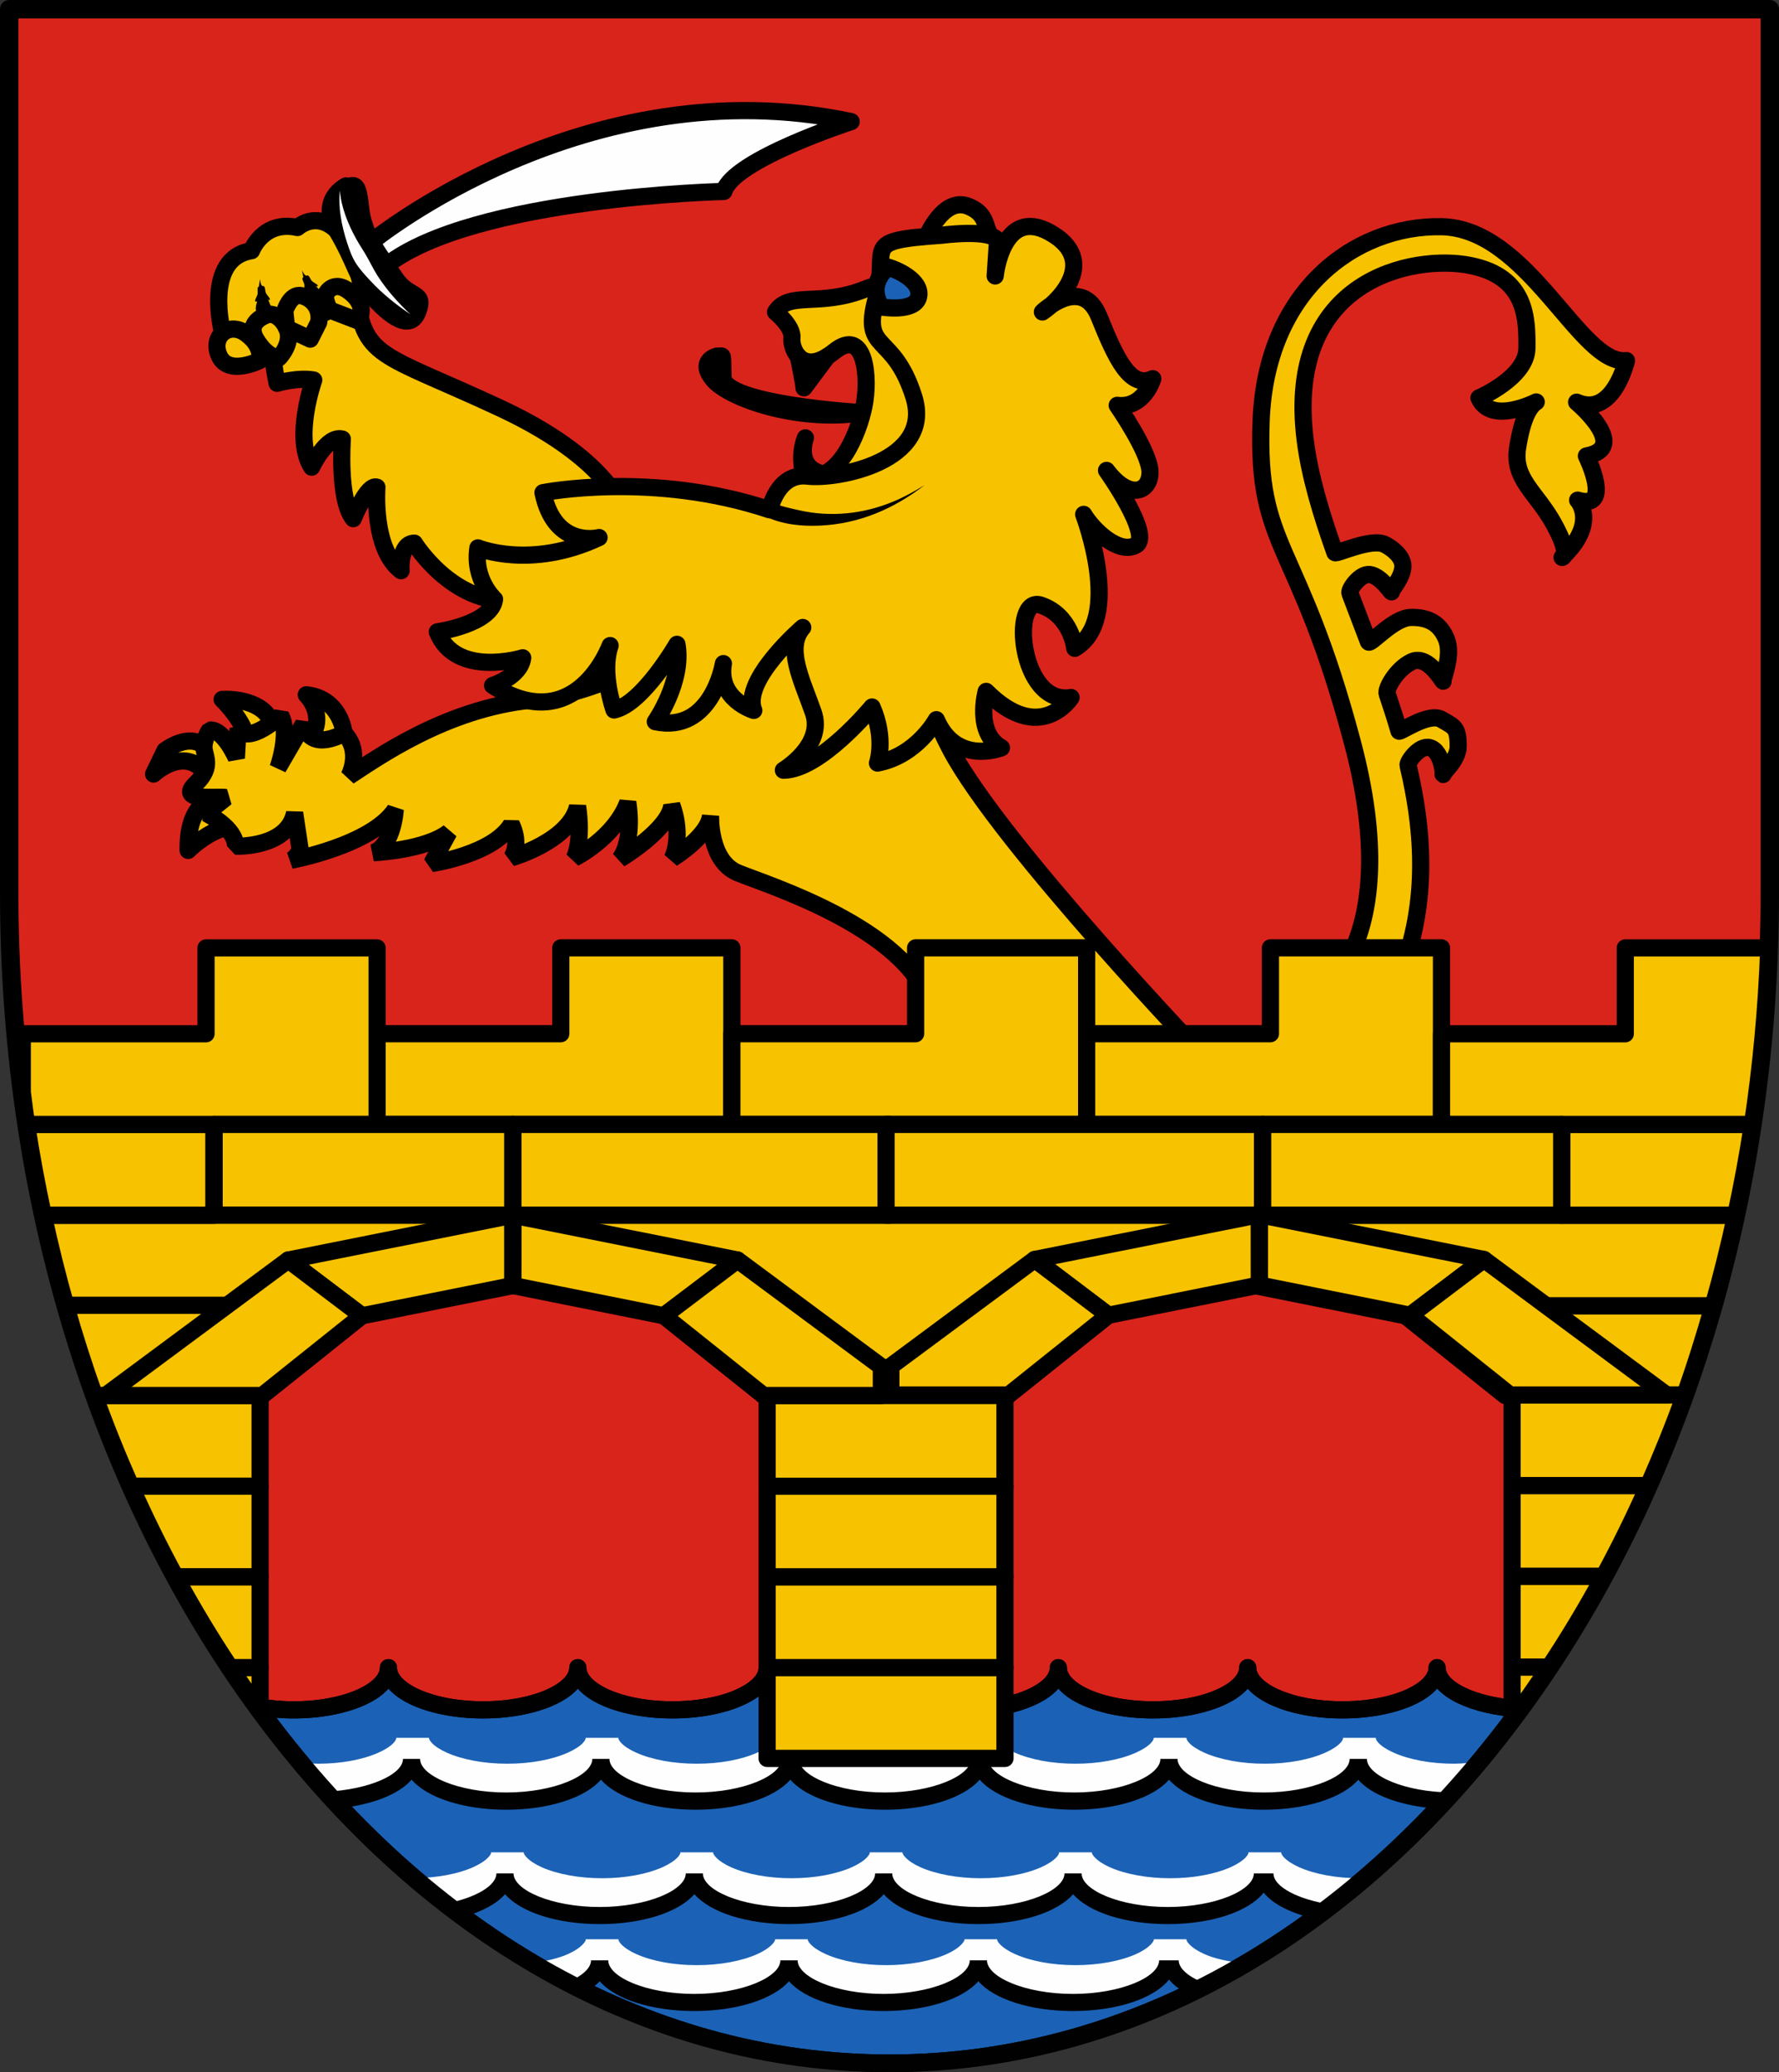 <?xml version="1.0" encoding="UTF-8" standalone="no"?>
<!DOCTYPE svg PUBLIC "-//W3C//DTD SVG 1.1//EN" "http://www.w3.org/Graphics/SVG/1.1/DTD/svg11.dtd">
<svg height="495.4pt" stroke-miterlimit="10" style="fill-rule:nonzero;clip-rule:evenodd;stroke-linecap:round;stroke-linejoin:round;" version="1.1" viewBox="0 0 425.4 495.4" width="425.4pt" xml:space="preserve" xmlns="http://www.w3.org/2000/svg" xmlns:xlink="http://www.w3.org/1999/xlink">
<rect x="0" y="0" width="425.4" height="495.4" fill="#333333" stroke="none"/>
<defs/>
<clipPath id="ArtboardFrame">
<rect height="495.4" width="425.4" x="0" y="0"/>
</clipPath>
<g clip-path="url(#ArtboardFrame)" id="Layer-1">
<g opacity="1">
<path d="M2.201 2.201L2.201 213.358C2.201 367.908 96.445 493.201 212.701 493.201C328.957 493.201 423.201 367.908 423.201 213.358L423.201 2.201L350.733 2.201L74.67 2.201L2.201 2.201Z" fill="#d9241c" fill-rule="nonzero" opacity="1" stroke="#000000" stroke-linecap="butt" stroke-linejoin="round" stroke-width="4.4"/>
<path d="M92.889 398.67C92.889 404.237 82.736 408.764 70.233 408.764C67.151 408.764 64.223 408.479 61.545 407.983C99.81 460.497 153.362 493.201 212.701 493.201C271.843 493.201 325.244 460.722 363.483 408.514C352.37 407.871 343.639 403.793 343.639 398.67C343.639 404.237 333.518 408.764 321.014 408.764C308.51 408.764 298.357 404.237 298.358 398.67C298.358 404.237 288.236 408.764 275.733 408.764C263.229 408.764 253.076 404.237 253.076 398.67C253.076 404.237 242.955 408.764 230.451 408.764C217.947 408.764 207.795 404.237 207.795 398.67L183.451 398.67C183.451 404.237 173.299 408.764 160.795 408.764C148.291 408.764 138.17 404.237 138.17 398.67C138.17 404.237 128.018 408.764 115.514 408.764C103.01 408.764 92.889 404.237 92.889 398.67Z" fill="#1b62b6" fill-rule="nonzero" opacity="1" stroke="#010101" stroke-linecap="round" stroke-linejoin="round" stroke-width="4.11"/>
<path d="M94.764 415.451C94.764 415.738 94.599 416.151 94.076 416.701C93.325 417.493 92.079 418.289 90.451 419.014C86.763 420.656 81.612 421.639 76.045 421.639C74.565 421.639 73.231 421.397 71.826 421.264C74.099 423.987 76.403 426.641 78.764 429.233C87.117 428.815 94.444 426.64 98.67 422.983C103.369 427.042 111.815 429.42 121.326 429.42C130.838 429.42 139.262 427.042 143.951 422.983C148.65 427.042 157.096 429.42 166.608 429.42C176.119 429.42 184.543 427.042 189.233 422.983C193.931 427.042 202.377 429.42 211.889 429.42C221.4 429.42 229.824 427.042 234.514 422.983C239.212 427.042 247.659 429.42 257.17 429.42C266.681 429.42 275.106 427.042 279.795 422.983C284.494 427.042 292.94 429.42 302.451 429.42C311.963 429.42 320.387 427.042 325.076 422.983C329.569 426.871 337.525 429.167 346.545 429.358C348.987 426.681 351.354 423.926 353.701 421.108C351.767 421.371 349.806 421.639 347.701 421.639C342.134 421.639 336.983 420.656 333.295 419.014C331.667 418.289 330.422 417.493 329.67 416.701C329.148 416.151 328.982 415.738 328.983 415.451L321.17 415.451C321.17 415.738 321.005 416.151 320.483 416.701C319.731 417.493 318.486 418.289 316.858 419.014C313.169 420.656 308.018 421.639 302.451 421.639C296.884 421.639 291.702 420.656 288.014 419.014C286.386 418.289 285.14 417.493 284.389 416.701C283.866 416.151 283.701 415.738 283.701 415.451L275.889 415.451C275.889 415.738 275.724 416.151 275.201 416.701C274.45 417.493 273.204 418.289 271.576 419.014C267.888 420.656 262.737 421.639 257.17 421.639C251.603 421.639 246.421 420.656 242.733 419.014C241.104 418.289 239.859 417.493 239.108 416.701C238.585 416.151 238.42 415.738 238.42 415.451L230.608 415.451C230.608 415.738 230.443 416.151 229.92 416.701C229.168 417.493 227.923 418.289 226.295 419.014C222.607 420.656 217.456 421.639 211.889 421.639C206.322 421.639 201.14 420.656 197.451 419.014C195.823 418.289 194.578 417.493 193.826 416.701C193.304 416.151 193.139 415.738 193.139 415.451L185.326 415.451C185.326 415.738 185.161 416.151 184.639 416.701C183.887 417.493 182.642 418.289 181.014 419.014C177.326 420.656 172.175 421.639 166.608 421.639C161.04 421.639 155.858 420.656 152.17 419.014C150.542 418.289 149.328 417.493 148.576 416.701C148.054 416.151 147.857 415.738 147.858 415.451L140.045 415.451C140.045 415.738 139.88 416.151 139.358 416.701C138.606 417.493 137.361 418.289 135.733 419.014C132.044 420.656 126.893 421.639 121.326 421.639C115.759 421.639 110.577 420.656 106.889 419.014C105.261 418.289 104.047 417.493 103.295 416.701C102.773 416.151 102.576 415.738 102.576 415.451L94.764 415.451Z" fill="#fefefe" fill-rule="nonzero" opacity="1" stroke="none"/>
<path d="M117.451 442.826C117.451 443.113 117.255 443.495 116.733 444.045C115.981 444.836 114.736 445.664 113.108 446.389C109.528 447.982 104.548 448.926 99.17 448.983C101.99 451.389 104.854 453.69 107.764 455.92C113.404 454.906 118.25 453.033 121.358 450.326C126.043 454.394 134.46 456.795 143.983 456.795C153.494 456.795 161.918 454.417 166.608 450.358C171.306 454.417 179.752 456.795 189.264 456.795C198.775 456.795 207.199 454.417 211.889 450.358C216.587 454.417 225.034 456.795 234.545 456.795C244.056 456.795 252.481 454.417 257.17 450.358C261.869 454.417 270.315 456.795 279.826 456.795C289.338 456.795 297.762 454.417 302.451 450.358C305.804 453.254 311.101 455.239 317.295 456.17C320.344 453.844 323.345 451.44 326.295 448.92C325.882 448.931 325.525 449.014 325.108 449.014C319.54 449.014 314.358 448.031 310.67 446.389C309.042 445.664 307.797 444.836 307.045 444.045C306.523 443.495 306.357 443.113 306.358 442.826L298.545 442.826C298.545 443.113 298.38 443.495 297.858 444.045C297.106 444.836 295.861 445.664 294.233 446.389C290.544 448.031 285.393 449.014 279.826 449.014C274.259 449.014 269.077 448.031 265.389 446.389C263.761 445.664 262.547 444.836 261.795 444.045C261.273 443.495 261.076 443.113 261.076 442.826L253.264 442.826C253.264 443.113 253.099 443.495 252.576 444.045C251.825 444.836 250.579 445.664 248.951 446.389C245.263 448.031 240.112 449.014 234.545 449.014C228.978 449.014 223.796 448.031 220.108 446.389C218.479 445.664 217.265 444.836 216.514 444.045C215.991 443.495 215.795 443.113 215.795 442.826L207.983 442.826C207.983 443.113 207.818 443.495 207.295 444.045C206.543 444.836 205.298 445.664 203.67 446.389C199.982 448.031 194.831 449.014 189.264 449.014C183.697 449.014 178.515 448.031 174.826 446.389C173.198 445.664 171.984 444.836 171.233 444.045C170.71 443.495 170.514 443.113 170.514 442.826L162.701 442.826C162.701 443.113 162.536 443.495 162.014 444.045C161.262 444.836 160.017 445.664 158.389 446.389C154.701 448.031 149.55 449.014 143.983 449.014C138.415 449.014 133.233 448.031 129.545 446.389C127.917 445.664 126.703 444.836 125.951 444.045C125.429 443.495 125.232 443.113 125.233 442.826L117.451 442.826Z" fill="#fefefe" fill-rule="nonzero" opacity="1" stroke="none"/>
<path d="M140.076 463.608C140.076 463.894 139.88 464.276 139.358 464.826C138.606 465.618 137.392 466.445 135.764 467.17C133.513 468.172 130.625 468.826 127.514 469.264C130.793 471.196 134.118 473.02 137.483 474.733C140.003 473.742 142.3 472.592 143.983 471.139C148.672 475.198 157.096 477.576 166.608 477.576C176.142 477.576 184.582 475.185 189.264 471.108C193.95 475.176 202.366 477.576 211.889 477.576C221.423 477.576 229.863 475.185 234.545 471.108C239.231 475.176 247.647 477.576 257.17 477.576C266.705 477.576 275.144 475.185 279.826 471.108C281.715 472.747 284.335 474.026 287.264 475.076C290.779 473.305 294.248 471.399 297.67 469.389C294.028 468.995 290.618 468.316 288.045 467.17C286.417 466.445 285.172 465.618 284.42 464.826C283.898 464.276 283.701 463.894 283.701 463.608L275.92 463.608C275.92 463.894 275.724 464.276 275.201 464.826C274.45 465.618 273.236 466.445 271.608 467.17C267.919 468.812 262.737 469.795 257.17 469.795C251.603 469.795 246.452 468.812 242.764 467.17C241.136 466.445 239.89 465.618 239.139 464.826C238.616 464.276 238.42 463.894 238.42 463.608L230.639 463.608C230.639 463.894 230.443 464.276 229.92 464.826C229.168 465.618 227.954 466.445 226.326 467.17C222.638 468.812 217.456 469.795 211.889 469.795C206.322 469.795 201.171 468.812 197.483 467.17C195.854 466.445 194.609 465.618 193.858 464.826C193.335 464.276 193.139 463.894 193.139 463.608L185.358 463.608C185.358 463.894 185.161 464.276 184.639 464.826C183.887 465.618 182.673 466.445 181.045 467.17C177.357 468.812 172.175 469.795 166.608 469.795C161.04 469.795 155.889 468.812 152.201 467.17C150.573 466.445 149.328 465.618 148.576 464.826C148.054 464.276 147.889 463.894 147.889 463.608L140.076 463.608Z" fill="#fefefe" fill-rule="nonzero" opacity="1" stroke="none"/>
<path d="M96.358 420.483C96.358 424.19 88.335 427.831 77.951 428.326C79.151 429.657 80.385 430.937 81.608 432.233C89.118 431.371 95.381 428.956 98.42 425.451C102.234 429.831 110.971 432.639 121.045 432.639C131.132 432.639 139.895 429.84 143.701 425.451C147.515 429.831 156.252 432.639 166.326 432.639C176.413 432.639 185.177 429.84 188.983 425.451C192.796 429.831 201.534 432.639 211.608 432.639C221.694 432.639 230.458 429.84 234.264 425.451C238.077 429.831 246.815 432.639 256.889 432.639C266.975 432.639 275.739 429.84 279.545 425.451C283.359 429.831 292.096 432.639 302.17 432.639C312.232 432.639 320.974 429.853 324.795 425.483C328.121 429.279 335.25 431.771 343.639 432.389C344.857 431.1 346.099 429.837 347.295 428.514C335.879 428.475 326.857 424.441 326.858 420.483L322.733 420.483C322.733 424.46 313.665 428.514 302.17 428.514C290.675 428.514 281.576 424.46 281.576 420.483L277.483 420.483C277.483 424.46 268.383 428.514 256.889 428.514C245.394 428.514 236.295 424.46 236.295 420.483L232.201 420.483C232.201 424.46 223.102 428.514 211.608 428.514C200.113 428.514 191.014 424.46 191.014 420.483L186.92 420.483C186.92 424.46 177.821 428.514 166.326 428.514C154.832 428.514 145.733 424.46 145.733 420.483L141.639 420.483C141.639 424.46 132.54 428.514 121.045 428.514C109.55 428.514 100.451 424.46 100.451 420.483L96.358 420.483Z" fill="#010101" fill-rule="nonzero" opacity="1" stroke="none"/>
<path d="M118.701 447.858C118.701 450.77 113.763 453.703 106.639 455.076C108.028 456.156 109.417 457.226 110.826 458.264C115.174 457.018 118.717 455.181 120.764 452.826C124.578 457.197 133.315 459.982 143.389 459.983C153.475 459.983 162.239 457.206 166.045 452.826C169.859 457.197 178.597 459.982 188.67 459.983C198.756 459.983 207.52 457.206 211.326 452.826C215.14 457.197 223.878 459.982 233.951 459.983C244.037 459.983 252.801 457.206 256.608 452.826C260.421 457.197 269.159 459.982 279.233 459.983C289.6 459.983 298.546 457.045 302.17 452.451C304.402 455.263 308.754 457.361 314.076 458.639C315.542 457.566 316.976 456.443 318.42 455.326C310.325 454.135 304.514 451.01 304.514 447.858L303.92 447.858L299.826 447.858C299.826 451.835 290.727 455.888 279.233 455.889C267.738 455.889 258.639 451.835 258.639 447.858L254.545 447.858C254.545 451.835 245.446 455.888 233.951 455.889C222.457 455.889 213.357 451.835 213.358 447.858L209.264 447.858C209.264 451.835 200.165 455.888 188.67 455.889C177.175 455.889 168.076 451.835 168.076 447.858L163.983 447.858C163.983 451.835 154.883 455.888 143.389 455.889C131.894 455.889 122.795 451.835 122.795 447.858L118.701 447.858Z" fill="#010101" fill-rule="nonzero" opacity="1" stroke="none"/>
<path d="M141.326 468.639C141.326 470.52 139.182 472.379 135.826 473.858C137.287 474.62 138.725 475.45 140.201 476.17C141.433 475.395 142.572 474.571 143.389 473.639C147.21 478 155.952 480.764 166.014 480.764C176.076 480.764 184.84 478 188.67 473.639C192.491 478 201.233 480.764 211.295 480.764C221.357 480.764 230.122 478 233.951 473.639C237.772 478 246.514 480.764 256.576 480.764C266.944 480.764 275.912 477.826 279.545 473.233C280.587 474.548 282.162 475.687 283.983 476.701C285.546 475.953 287.093 475.153 288.639 474.358C284.526 472.822 281.857 470.746 281.858 468.639L281.295 468.639L277.17 468.639C277.17 472.616 268.071 476.67 256.576 476.67C245.082 476.67 236.014 472.616 236.014 468.639L231.889 468.639C231.889 472.616 222.79 476.67 211.295 476.67C199.8 476.67 190.732 472.616 190.733 468.639L186.608 468.639C186.608 472.616 177.508 476.67 166.014 476.67C154.519 476.67 145.451 472.616 145.451 468.639L141.326 468.639Z" fill="#010101" fill-rule="nonzero" opacity="1" stroke="none"/>
<path d="M92.889 398.67C92.889 404.237 82.736 408.764 70.233 408.764C67.151 408.764 64.223 408.479 61.545 407.983C99.81 460.497 153.362 493.201 212.701 493.201C271.843 493.201 325.244 460.722 363.483 408.514C352.37 407.871 343.639 403.793 343.639 398.67C343.639 404.237 333.518 408.764 321.014 408.764C308.51 408.764 298.357 404.237 298.358 398.67C298.358 404.237 288.236 408.764 275.733 408.764C263.229 408.764 253.076 404.237 253.076 398.67C253.076 404.237 242.955 408.764 230.451 408.764C217.947 408.764 207.795 404.237 207.795 398.67L183.451 398.67C183.451 404.237 173.299 408.764 160.795 408.764C148.291 408.764 138.17 404.237 138.17 398.67C138.17 404.237 128.018 408.764 115.514 408.764C103.01 408.764 92.889 404.237 92.889 398.67Z" fill="none" opacity="1" stroke="#010101" stroke-linecap="round" stroke-linejoin="round" stroke-width="4.11"/>
<path d="M73.233 166.099C73.233 166.099 77.973 170.679 74.411 176.12L76.779 181.851L82.287 175.26C82.287 175.26 81.487 166.971 73.233 166.099Z" fill="#f7c200" fill-rule="nonzero" opacity="1" stroke="#000000" stroke-linecap="butt" stroke-linejoin="round" stroke-width="4.109"/>
<path d="M53.122 167.204C53.122 167.204 59.864 173.714 58.934 178.247C58.004 182.781 64.747 179.584 64.979 174.353C65.212 169.122 58.469 166.913 53.122 167.204Z" fill="#f7c200" fill-rule="nonzero" opacity="1" stroke="#000000" stroke-linecap="butt" stroke-linejoin="round" stroke-width="4.109"/>
<path d="M48.773 178.415C48.773 178.415 45.856 174.992 39.462 179.41L36.73 185.048C36.73 185.048 43.782 178.379 48.928 184.518C48.928 184.518 54.014 184.57 48.773 178.415Z" fill="#f7c200" fill-rule="nonzero" opacity="1" stroke="#000000" stroke-linecap="butt" stroke-linejoin="round" stroke-width="4.109"/>
<path d="M49.809 191.616C49.809 191.616 44.81 192.895 44.984 203.299C44.984 203.299 51.494 196.731 57.307 197.661" fill="#f7c200" fill-rule="nonzero" opacity="1" stroke="#000000" stroke-linecap="butt" stroke-linejoin="round" stroke-width="4.109"/>
<path d="M149.942 124.582C149.942 124.582 148.461 111.006 119.583 97.554C90.704 84.102 86.878 85.953 85.027 69.293L65.404 80.153C65.404 80.153 64.664 84.349 66.268 91.63C66.268 91.63 71.105 90.17 75.021 90.854C75.021 90.854 70.11 104.718 74.524 111.681C74.524 111.681 78.068 103.972 81.86 104.966C81.86 104.966 80.803 119.328 84.471 123.991C84.471 123.991 87.829 115.598 90.129 116.468C90.129 116.468 88.963 131.259 95.907 136.437C95.907 136.437 95.397 129.925 99.085 129.846C99.085 129.846 108.03 144.401 122.389 143.617C136.747 142.832 152.167 129.975 149.942 124.582Z" fill="#f7c200" fill-rule="nonzero" opacity="1" stroke="#000000" stroke-linecap="butt" stroke-linejoin="miter" stroke-width="4.109"/>
<path d="M171.424 85.13C171.424 85.13 166.819 86.204 170.506 90.688C174.192 95.171 190.656 101.037 206.238 98.669C206.238 98.669 173.129 96.733 172.897 90.223C172.664 83.713 173.172 85.351 171.424 85.13Z" fill="#ffffff" fill-rule="nonzero" opacity="1" stroke="#000000" stroke-linecap="butt" stroke-linejoin="miter" stroke-width="4.109"/>
<path d="M221.65 56.508C221.65 56.508 225.597 47.017 231.484 49.297C237.37 51.578 234.657 56.158 238.533 57.501" fill="#f7c200" fill-rule="nonzero" opacity="1" stroke="#000000" stroke-linecap="butt" stroke-linejoin="miter" stroke-width="4.109"/>
<path d="M185.444 74.597C185.444 74.597 189.657 78.011 189.366 80.771C189.076 83.532 191.909 90.142 199.463 84.04C207.018 77.938 207.962 90.505 206.582 97.188C205.202 103.871 200.495 115.135 193.078 113.825C193.078 113.825 235.857 122.468 236.002 101.91C236.147 81.353 218.35 64.427 207.163 69.003C195.977 73.58 188.712 69.439 185.444 74.597Z" fill="#f7c200" fill-rule="nonzero" opacity="1" stroke="#000000" stroke-linecap="butt" stroke-linejoin="miter" stroke-width="4.109"/>
<path d="M289.07 253.886C289.07 253.886 239.517 202.159 227.346 179.266C215.175 156.374 213.871 124.352 164.752 152.027C164.752 152.027 147.431 165.301 126.99 167.378C106.549 169.454 90.132 181.235 83.434 185.58C83.434 185.58 86.632 179.726 82.287 175.26C82.287 175.26 74.321 180.088 72.571 173.087L66.475 183.588C66.475 183.588 69.432 175.26 67.139 171.096C67.139 171.096 59.354 178.277 56.94 174.174L56.517 181.235C56.517 181.235 53.44 174.174 50.12 174.536C50.12 174.536 48.902 176.26 48.773 178.415C48.643 180.57 51.186 183.157 46.79 187.381C42.393 191.605 51.1 190.355 54.074 190.657L49.333 194.45C49.333 194.45 56.402 197.898 56.316 202.295C56.316 202.295 68.687 202.812 70.454 194.321L71.747 202.942C71.747 202.942 71.316 204.752 69.592 205.657C69.592 205.657 88.817 202.123 94.506 193.545C94.506 193.545 94.075 202.123 89.291 203.847C89.291 203.847 101.705 203.33 107.352 198.933L103.24 206.425C103.24 206.425 117.923 204.303 122.281 197.077C122.281 197.077 124.633 201.436 122.339 205.049C122.339 205.049 136.104 201.149 138.111 192.775C138.111 192.775 139.43 200.288 137.366 205.106C137.366 205.106 146.924 200.368 150.117 191.837C150.117 191.837 151.714 200.55 148.247 205.34C148.247 205.34 159.925 198.406 160.655 192.521C160.655 192.521 163.393 199.136 160.792 205.204C160.792 205.204 169.369 200.003 169.916 194.939C169.916 194.939 169.46 205.797 176.44 208.671C183.42 211.545 216.743 221.795 222.546 240.348L248.817 279.48L289.07 253.886Z" fill="#f7c200" fill-rule="nonzero" opacity="1" stroke="#000000" stroke-linecap="butt" stroke-linejoin="bevel" stroke-width="4.109"/>
<path d="M143.247 128.506C143.247 128.506 132.66 131.33 129.836 117.778C129.836 117.778 156.093 112.555 184.043 121.872C184.043 121.872 185.879 112.978 193.078 113.825C200.277 114.672 223.428 110.296 218.488 94.768C213.547 79.24 206.065 84.463 209.453 71.617C212.841 58.771 205.077 57.642 225.263 56.23C225.263 56.23 236.839 54.677 238.533 57.501L237.968 65.971C237.968 65.971 239.662 49.313 250.955 55.524C262.248 61.736 254.484 71.052 249.261 74.582C249.261 74.582 258.719 65.547 262.813 75.711C266.907 85.875 270.295 93.074 275.659 90.533C275.659 90.533 273.589 97.693 267.149 96.903C267.149 96.903 274.804 107.9 274.986 112.7C275.169 117.5 270.187 119.869 264.597 112.457C264.597 112.457 275.655 128.011 271.645 130.319C267.635 132.628 261.438 126.856 259.129 122.968C259.129 122.968 268.728 148.121 257.002 154.987C257.002 154.987 256.152 147.089 248.861 144.658C241.57 142.228 243.858 168.857 256.123 166.745C256.123 166.745 248.813 178.279 235.817 165.283C235.817 165.283 233.055 175.192 239.472 178.766C239.472 178.766 228.672 183.089 223.902 172.05C223.902 172.05 219.247 180.634 209.825 182.421C209.825 182.421 211.855 176.573 208.525 169.019C208.525 169.019 196.098 184.127 187.325 184.127C187.325 184.127 197.235 178.197 194.473 170.319C191.711 162.44 187.731 154.886 191.955 150.012C191.955 150.012 177.245 162.649 180.248 169.831C180.248 169.831 171.499 167.219 172.979 158.644C172.979 158.644 170.236 175.403 156.699 172.53C156.699 172.53 163.449 162.91 161.88 154.03C161.88 154.03 153.62 168.323 146.83 169.728C146.83 169.728 143.61 160.83 145.893 154.332C145.893 154.332 137.815 176.635 117.795 163.874C117.795 163.874 124.41 161.825 124.995 157.259C124.995 157.259 109.014 162.176 104.566 151.054C104.566 151.054 117.502 149.24 118.263 143.269C118.263 143.269 113.112 138.586 114.283 130.976C114.283 130.976 126.845 136.222 143.247 128.506Z" fill="#f7c200" fill-rule="nonzero" opacity="1" stroke="#000000" stroke-linecap="butt" stroke-linejoin="miter" stroke-width="4.109"/>
<g opacity="1">
<path d="M221.125 115.938C218.742 117.43 216.285 118.788 213.688 119.875C206.425 122.913 198.543 123.717 190.875 121.938C188.841 121.466 186.723 121.065 184.812 120.188C183.881 119.756 182.775 120.163 182.344 121.094C181.912 122.025 182.319 123.131 183.25 123.562C187.222 125.407 191.705 125.847 196.031 125.656C205.418 125.243 213.747 121.652 221.125 115.938Z" fill="#000000" stroke="none"/>
</g>
<path d="M212.439 63.887C212.439 63.887 207.121 67.575 210.737 73.39C210.737 73.39 218.893 74.773 219.673 70.908C220.453 67.043 214.345 64.444 212.439 63.887Z" fill="#1b62b6" fill-rule="nonzero" opacity="1" stroke="#000000" stroke-linecap="butt" stroke-linejoin="miter" stroke-width="4.109"/>
<path d="M192.06 112.755C192.06 112.755 191.004 108.661 192.589 104.674C192.589 104.674 190.233 110.962 195.731 112.992" fill="none" opacity="1" stroke="#000000" stroke-linecap="butt" stroke-linejoin="round" stroke-width="4.109"/>
<path d="M190.863 85.163C190.863 85.163 192.219 91.364 192.245 92.71L197.836 85.209" fill="none" opacity="1" stroke="#000000" stroke-linecap="butt" stroke-linejoin="round" stroke-width="4.109"/>
<path d="M53.234 79.622C53.234 79.622 48.556 61.773 60.152 59.927C60.152 59.927 62.898 52.59 71.134 54.389C71.134 54.389 75.488 50.318 80.458 55.005C85.428 59.691 86.931 70.11 86.612 71.808L78.965 74.153L65.404 80.153L58.324 82.527L53.234 79.622Z" fill="#f7c200" fill-rule="nonzero" opacity="1" stroke="#000000" stroke-linecap="butt" stroke-linejoin="miter" stroke-width="4.109"/>
<path d="M62.08 86.197C62.08 86.197 54.754 89.86 52.488 85.204C50.222 80.548 54.723 76.668 58.913 79.803C63.104 82.938 62.08 86.197 62.08 86.197Z" fill="#f7c200" fill-rule="nonzero" opacity="1" stroke="#000000" stroke-linecap="butt" stroke-linejoin="miter" stroke-width="4.109"/>
<path d="M64.376 75.116C64.376 75.116 58.479 76.575 61.241 81.138C64.004 85.7 66.704 85.545 66.704 85.545C66.704 85.545 70.232 81.978 68.53 78.423C66.829 74.867 64.376 75.116 64.376 75.116Z" fill="#f7c200" fill-rule="nonzero" opacity="1" stroke="#000000" stroke-linecap="butt" stroke-linejoin="miter" stroke-width="4.109"/>
<path d="M68.101 74.371C68.101 74.371 69.405 70.118 72.012 70.677C74.62 71.236 76.824 73.719 76.203 77.071L74.185 81.075L68.53 78.423L68.101 74.371Z" fill="#f7c200" fill-rule="nonzero" opacity="1" stroke="#000000" stroke-linecap="butt" stroke-linejoin="miter" stroke-width="4.109"/>
<path d="M77.755 70.646C77.755 70.646 79.419 66.295 83.848 69.945C88.278 73.595 85.515 76.668 85.515 76.668L78.965 74.153C78.965 74.153 77.941 72.912 77.755 70.646Z" fill="#f7c200" fill-rule="nonzero" opacity="1" stroke="#000000" stroke-linecap="butt" stroke-linejoin="miter" stroke-width="4.109"/>
<g opacity="1">
<path d="M62.188 66.688C62.188 66.688 62.053 67.522 61.906 68.5C61.92 68.498 61.894 68.531 61.906 68.531C61.35 68.637 61.708 69.697 61.594 70.281C61.476 70.885 60.608 72.164 61.219 72.094C61.838 72.022 61.213 72.081 61.156 73.844C61.274 74.863 62.199 75.587 63.219 75.469C64.238 75.351 64.962 74.426 64.844 73.406C64.025 71.329 64.133 71.677 64 71.344C64.099 71.517 64.174 71.742 64.375 71.719C64.986 71.648 63.846 70.623 63.594 70.062C63.344 69.51 63.477 68.305 62.875 68.375C62.279 68.444 62.188 66.688 62.188 66.688Z" fill="#000000" stroke="none"/>
</g>
<g opacity="1">
<path d="M72.219 64.594C72.219 64.594 72.378 65.453 72.562 66.438C72.523 66.431 72.555 66.285 72.5 66.312C71.972 66.572 72.7 67.48 72.781 68.062C72.864 68.654 72.464 70.107 73 69.844C73.543 69.577 72.988 69.839 73.5 71.469C73.953 72.39 75.079 72.765 76 72.312C76.921 71.86 77.296 70.765 76.844 69.844C75.403 68.218 75.636 68.475 75.406 68.219C75.555 68.344 75.699 68.524 75.875 68.438C76.411 68.174 75.011 67.614 74.594 67.188C74.182 66.767 73.903 65.616 73.375 65.875C72.853 66.132 72.219 64.594 72.219 64.594Z" fill="#000000" stroke="none"/>
</g>
<path d="M88.833 57.807C88.833 57.807 140.265 15.668 203.539 29.073C203.539 29.073 175.367 38.16 173.095 45.771C173.095 45.771 113.469 47.099 92.413 63.424C92.413 63.424 85.68 68.706 88.833 57.807Z" fill="#fefefe" fill-rule="nonzero" opacity="1" stroke="#000000" stroke-linecap="butt" stroke-linejoin="miter" stroke-width="4.109"/>
<path d="M82.731 44.444C82.731 44.444 76.117 47.726 80.458 55.005C84.8 62.283 85.694 67.085 88.713 70.551C91.732 74.017 97.714 79.887 99.838 74.688C101.962 69.489 97.825 71.557 94.415 66.358C91.005 61.159 86.924 56.631 86.197 49.475C85.471 42.319 84.353 44.947 82.731 44.444Z" fill="#010101" fill-rule="nonzero" opacity="1" stroke="#000000" stroke-linecap="butt" stroke-linejoin="miter" stroke-width="4.109"/>
<path d="M314.36 238.669C314.36 238.669 336.43 226.531 323.409 177.535C310.387 128.538 300.456 131.628 301.559 100.73C302.663 69.831 323.717 53.843 344.635 54.194C365.553 54.544 377.824 87.499 388.925 86.214C388.925 86.214 385.77 100.003 377.006 96.147C377.006 96.147 389.977 107.015 379.343 109.001C379.343 109.001 385.836 122.15 377.25 119.568C377.25 119.568 382.293 124.972 373.528 133.257C373.528 133.257 375.809 133.017 371.606 125.332C367.404 117.647 361.7 114.585 362.901 107.02C364.101 99.455 365.903 96.994 367.344 96.093C367.344 96.093 356.536 101.617 353.655 95.132C353.655 95.132 365.062 90.269 365.122 83.245C365.182 76.22 365.131 66.195 351.592 63.469C338.052 60.742 307.213 66.665 312.102 105.215C313.19 113.794 315.895 122.792 319.208 132.105C319.402 132.65 327.863 128.522 331.163 130.17C332.757 130.966 335.465 132.96 335.465 135.325C335.465 138.039 332.627 141.115 332.698 141.307C333.131 142.487 330.543 137.764 327.558 137.346C325.278 137.027 322.455 140.908 322.802 141.821C324.256 145.651 325.752 149.526 327.225 153.439C327.568 154.35 333.138 147.751 337.253 147.611C341.794 147.457 344.428 149.283 345.86 152.778C347.431 156.613 344.917 162.288 345.072 162.712C345.531 163.97 341.714 156.292 337.624 158.172C333.937 159.866 331.302 164.675 331.691 165.822C332.698 168.79 333.655 171.776 334.534 174.777C334.666 175.231 341.661 170.193 344.698 171.995C347.735 173.797 348.685 173.797 348.685 178.441C348.685 181.65 344.961 184.751 345.042 185.048C345.308 186.019 345.015 179.518 341.845 178.723C339.364 178.101 336.52 182.168 336.701 182.932C340.895 200.664 341.564 218.808 333.241 236.798L314.36 238.669Z" fill="#f7c200" fill-rule="nonzero" opacity="1" stroke="#000000" stroke-linecap="butt" stroke-linejoin="round" stroke-width="4.109"/>
<g opacity="1">
<path d="M81.281 45.562C80.795 49.563 81.745 54.17 82.969 57.938C83.538 59.691 84.167 61.514 85.188 63.062C86.155 64.531 87.397 65.874 88.594 67.156C91.438 70.204 94.664 72.814 98.125 75.125C95.156 72.335 92.454 69.312 90.25 65.875C89.179 64.205 88.362 62.384 87.344 60.688C86.607 59.459 85.818 58.287 85.125 57.031C83.268 53.665 81.537 49.461 81.281 45.562Z" fill="#fefefe" stroke="none"/>
</g>
<path d="M122.665 290.498L301.932 290.498L222.079 333.49L202.579 333.745L122.665 290.498Z" fill="#f7c200" fill-rule="nonzero" opacity="1" stroke="#000000" stroke-linecap="butt" stroke-linejoin="miter" stroke-width="4.109"/>
<path d="M134.098 226.592L134.098 247.123L90.158 247.123L90.158 268.811L134.098 268.811L175.003 268.811L175.003 247.123L175.003 226.592L134.098 226.592Z" fill="#f7c200" fill-rule="nonzero" opacity="1" stroke="#000000" stroke-linecap="butt" stroke-linejoin="miter" stroke-width="4.109"/>
<path d="M218.943 226.592L218.943 247.123L175.003 247.123L175.003 268.811L218.943 268.811L259.847 268.811L259.847 247.123L259.847 226.592L218.943 226.592Z" fill="#f7c200" fill-rule="nonzero" opacity="1" stroke="#000000" stroke-linecap="butt" stroke-linejoin="miter" stroke-width="4.109"/>
<path d="M303.788 226.592L303.788 247.123L259.847 247.123L259.847 268.811L303.788 268.811L344.692 268.811L344.692 247.123L344.692 226.592L303.788 226.592Z" fill="#f7c200" fill-rule="nonzero" opacity="1" stroke="#000000" stroke-linecap="butt" stroke-linejoin="miter" stroke-width="4.109"/>
<path d="M388.639 226.608L388.639 247.139L344.701 247.139L344.701 268.826L388.639 268.826L419.045 268.826C421.122 255.091 422.447 240.99 422.951 226.608L419.951 226.608L388.639 226.608Z" fill="#f7c200" fill-rule="nonzero" opacity="1" stroke="#000000" stroke-linecap="butt" stroke-linejoin="miter" stroke-width="4.109"/>
<path d="M49.264 226.608L49.264 247.139L5.326 247.139L5.326 261.108C5.66 263.686 5.971 266.272 6.358 268.826L49.264 268.826L90.17 268.826L90.17 247.139L90.17 226.608L49.264 226.608Z" fill="#f7c200" fill-rule="nonzero" opacity="1" stroke="#000000" stroke-linecap="butt" stroke-linejoin="miter" stroke-width="4.109"/>
<path d="M51.2 268.811L122.645 268.811L122.645 290.498L51.2 290.498L51.2 268.811Z" fill="#f7c200" fill-rule="nonzero" opacity="1" stroke="#000000" stroke-linecap="butt" stroke-linejoin="miter" stroke-width="4.109"/>
<path d="M10.357 290.514C11.942 297.87 13.748 305.106 15.764 312.201L86.764 312.201L115.514 299.951L122.639 290.514L10.357 290.514Z" fill="#f7c200" fill-rule="nonzero" opacity="1" stroke="#000000" stroke-linecap="butt" stroke-linejoin="miter" stroke-width="4.109"/>
<path d="M302.764 290.514L309.889 299.951L338.639 312.201L409.639 312.201C411.655 305.106 413.461 297.87 415.045 290.514L302.764 290.514Z" fill="#f7c200" fill-rule="nonzero" opacity="1" stroke="#000000" stroke-linecap="butt" stroke-linejoin="miter" stroke-width="4.109"/>
<path d="M15.701 312.045C17.795 319.429 20.1 326.661 22.639 333.733L57.045 333.733L57.045 312.045L15.701 312.045Z" fill="#f7c200" fill-rule="nonzero" opacity="1" stroke="#000000" stroke-linecap="butt" stroke-linejoin="miter" stroke-width="4.109"/>
<path d="M369.92 312.201L369.92 333.889L402.733 333.889C405.274 326.822 407.542 319.581 409.639 312.201L369.92 312.201Z" fill="#f7c200" fill-rule="nonzero" opacity="1" stroke="#000000" stroke-linecap="butt" stroke-linejoin="miter" stroke-width="4.109"/>
<path d="M183.438 333.618L240.314 333.618L240.314 355.305L183.438 355.305L183.438 333.618Z" fill="#f7c200" fill-rule="nonzero" opacity="1" stroke="#000000" stroke-linecap="butt" stroke-linejoin="miter" stroke-width="4.109"/>
<path d="M22.576 333.608C25.238 341.032 28.168 348.249 31.295 355.295L62.201 355.295L62.201 333.608L22.576 333.608Z" fill="#f7c200" fill-rule="nonzero" opacity="1" stroke="#000000" stroke-linecap="butt" stroke-linejoin="miter" stroke-width="4.109"/>
<path d="M183.438 355.305L240.314 355.305L240.314 376.993L183.438 376.993L183.438 355.305Z" fill="#f7c200" fill-rule="nonzero" opacity="1" stroke="#000000" stroke-linecap="butt" stroke-linejoin="miter" stroke-width="4.109"/>
<path d="M31.295 355.295C34.604 362.753 38.183 369.989 41.983 376.983L62.201 376.983L62.201 355.295L31.295 355.295Z" fill="#f7c200" fill-rule="nonzero" opacity="1" stroke="#000000" stroke-linecap="butt" stroke-linejoin="miter" stroke-width="4.109"/>
<path d="M183.438 376.993L240.314 376.993L240.314 398.68L183.438 398.68L183.438 376.993Z" fill="#f7c200" fill-rule="nonzero" opacity="1" stroke="#000000" stroke-linecap="butt" stroke-linejoin="miter" stroke-width="4.109"/>
<path d="M41.983 376.983C46.069 384.504 50.43 391.736 55.045 398.67L62.201 398.67L62.201 376.983L41.983 376.983Z" fill="#f7c200" fill-rule="nonzero" opacity="1" stroke="#000000" stroke-linecap="butt" stroke-linejoin="miter" stroke-width="4.109"/>
<path d="M183.438 398.68L240.314 398.68L240.314 420.368L183.438 420.368L183.438 398.68Z" fill="#f7c200" fill-rule="nonzero" opacity="1" stroke="#000000" stroke-linecap="butt" stroke-linejoin="miter" stroke-width="4.109"/>
<path d="M55.045 398.67C57.37 402.163 59.75 405.586 62.201 408.92L62.201 398.67L55.045 398.67Z" fill="#f7c200" fill-rule="nonzero" opacity="1" stroke="#000000" stroke-linecap="butt" stroke-linejoin="miter" stroke-width="4.109"/>
<path d="M122.645 268.811L212.701 268.811L212.701 290.498L122.645 290.498L122.645 268.811Z" fill="#f7c200" fill-rule="nonzero" opacity="1" stroke="#000000" stroke-linecap="butt" stroke-linejoin="miter" stroke-width="4.109"/>
<path d="M211.876 268.811L301.932 268.811L301.932 290.498L211.876 290.498L211.876 268.811Z" fill="#f7c200" fill-rule="nonzero" opacity="1" stroke="#000000" stroke-linecap="butt" stroke-linejoin="miter" stroke-width="4.109"/>
<path d="M6.358 268.826C7.469 276.173 8.823 283.387 10.357 290.514L51.139 290.514L51.139 268.826L6.358 268.826Z" fill="#f7c200" fill-rule="nonzero" opacity="1" stroke="#000000" stroke-linecap="butt" stroke-linejoin="miter" stroke-width="4.109"/>
<path d="M373.42 268.826L373.42 290.514L415.045 290.514C416.58 283.387 417.934 276.173 419.045 268.826L373.42 268.826Z" fill="#f7c200" fill-rule="nonzero" opacity="1" stroke="#000000" stroke-linecap="butt" stroke-linejoin="miter" stroke-width="4.109"/>
<path d="M301.932 268.811L373.433 268.811L373.433 290.498L301.932 290.498L301.932 268.811Z" fill="#f7c200" fill-rule="nonzero" opacity="1" stroke="#000000" stroke-linecap="butt" stroke-linejoin="miter" stroke-width="4.109"/>
<g opacity="1">
<path d="M122.625 290.498L122.645 307.324L86.559 314.556L68.931 301.222L122.625 290.498Z" fill="#f7c200" fill-rule="nonzero" opacity="1" stroke="#000000" stroke-linecap="butt" stroke-linejoin="round" stroke-width="4.109"/>
<path d="M25.241 333.618L62.705 333.618L86.559 314.556L68.931 301.222L25.241 333.618Z" fill="#f7c200" fill-rule="nonzero" opacity="1" stroke="#000000" stroke-linecap="butt" stroke-linejoin="round" stroke-width="4.109"/>
</g>
<g opacity="1">
<path d="M300.003 290.498L299.983 307.324L336.069 314.556L353.697 301.222L300.003 290.498Z" fill="#f7c200" fill-rule="nonzero" opacity="1" stroke="#000000" stroke-linecap="butt" stroke-linejoin="round" stroke-width="4.109"/>
<path d="M397.387 333.618L359.923 333.618L336.069 314.556L353.697 301.222L397.387 333.618Z" fill="#f7c200" fill-rule="nonzero" opacity="1" stroke="#000000" stroke-linecap="butt" stroke-linejoin="round" stroke-width="4.109"/>
</g>
<g opacity="1">
<path d="M122.665 290.498L122.645 307.324L158.731 314.556L176.36 301.222L122.665 290.498Z" fill="#f7c200" fill-rule="nonzero" opacity="1" stroke="#000000" stroke-linecap="butt" stroke-linejoin="round" stroke-width="4.109"/>
<path d="M210.752 333.618L182.586 333.618L158.731 314.556L176.36 301.222L210.749 326.722L210.752 333.618Z" fill="#f7c200" fill-rule="nonzero" opacity="1" stroke="#000000" stroke-linecap="butt" stroke-linejoin="round" stroke-width="4.109"/>
</g>
<path d="M361.576 333.483L361.576 355.17L394.139 355.17C397.263 348.122 400.198 340.909 402.858 333.483L361.576 333.483Z" fill="#f7c200" fill-rule="nonzero" opacity="1" stroke="#000000" stroke-linecap="butt" stroke-linejoin="miter" stroke-width="4.109"/>
<path d="M361.576 355.17L361.576 376.858L383.483 376.858C387.276 369.866 390.834 362.625 394.139 355.17L361.576 355.17Z" fill="#f7c200" fill-rule="nonzero" opacity="1" stroke="#000000" stroke-linecap="butt" stroke-linejoin="miter" stroke-width="4.109"/>
<path d="M361.576 376.858L361.576 398.545L370.451 398.545C375.059 391.613 379.403 384.376 383.483 376.858L361.576 376.858Z" fill="#f7c200" fill-rule="nonzero" opacity="1" stroke="#000000" stroke-linecap="butt" stroke-linejoin="miter" stroke-width="4.109"/>
<path d="M361.576 398.545L361.576 411.201C364.644 407.122 367.577 402.869 370.451 398.545L361.576 398.545Z" fill="#f7c200" fill-rule="nonzero" opacity="1" stroke="#000000" stroke-linecap="butt" stroke-linejoin="miter" stroke-width="4.109"/>
<g opacity="1">
<path d="M301.149 290.37L301.129 307.196L337.215 314.428L354.844 301.094L301.149 290.37Z" fill="#f7c200" fill-rule="nonzero" opacity="1" stroke="#000000" stroke-linecap="butt" stroke-linejoin="round" stroke-width="4.109"/>
<path d="M398.534 333.49L361.07 333.49L337.215 314.428L354.844 301.094L398.534 333.49Z" fill="#f7c200" fill-rule="nonzero" opacity="1" stroke="#000000" stroke-linecap="butt" stroke-linejoin="round" stroke-width="4.109"/>
</g>
<g opacity="1">
<path d="M301.11 290.37L301.129 307.196L265.044 314.428L247.415 301.094L301.11 290.37Z" fill="#f7c200" fill-rule="nonzero" opacity="1" stroke="#000000" stroke-linecap="butt" stroke-linejoin="round" stroke-width="4.109"/>
<path d="M213.022 333.49L241.189 333.49L265.044 314.428L247.415 301.094L213.025 326.594L213.022 333.49Z" fill="#f7c200" fill-rule="nonzero" opacity="1" stroke="#000000" stroke-linecap="butt" stroke-linejoin="round" stroke-width="4.109"/>
</g>
</g>
</g>
</svg>
